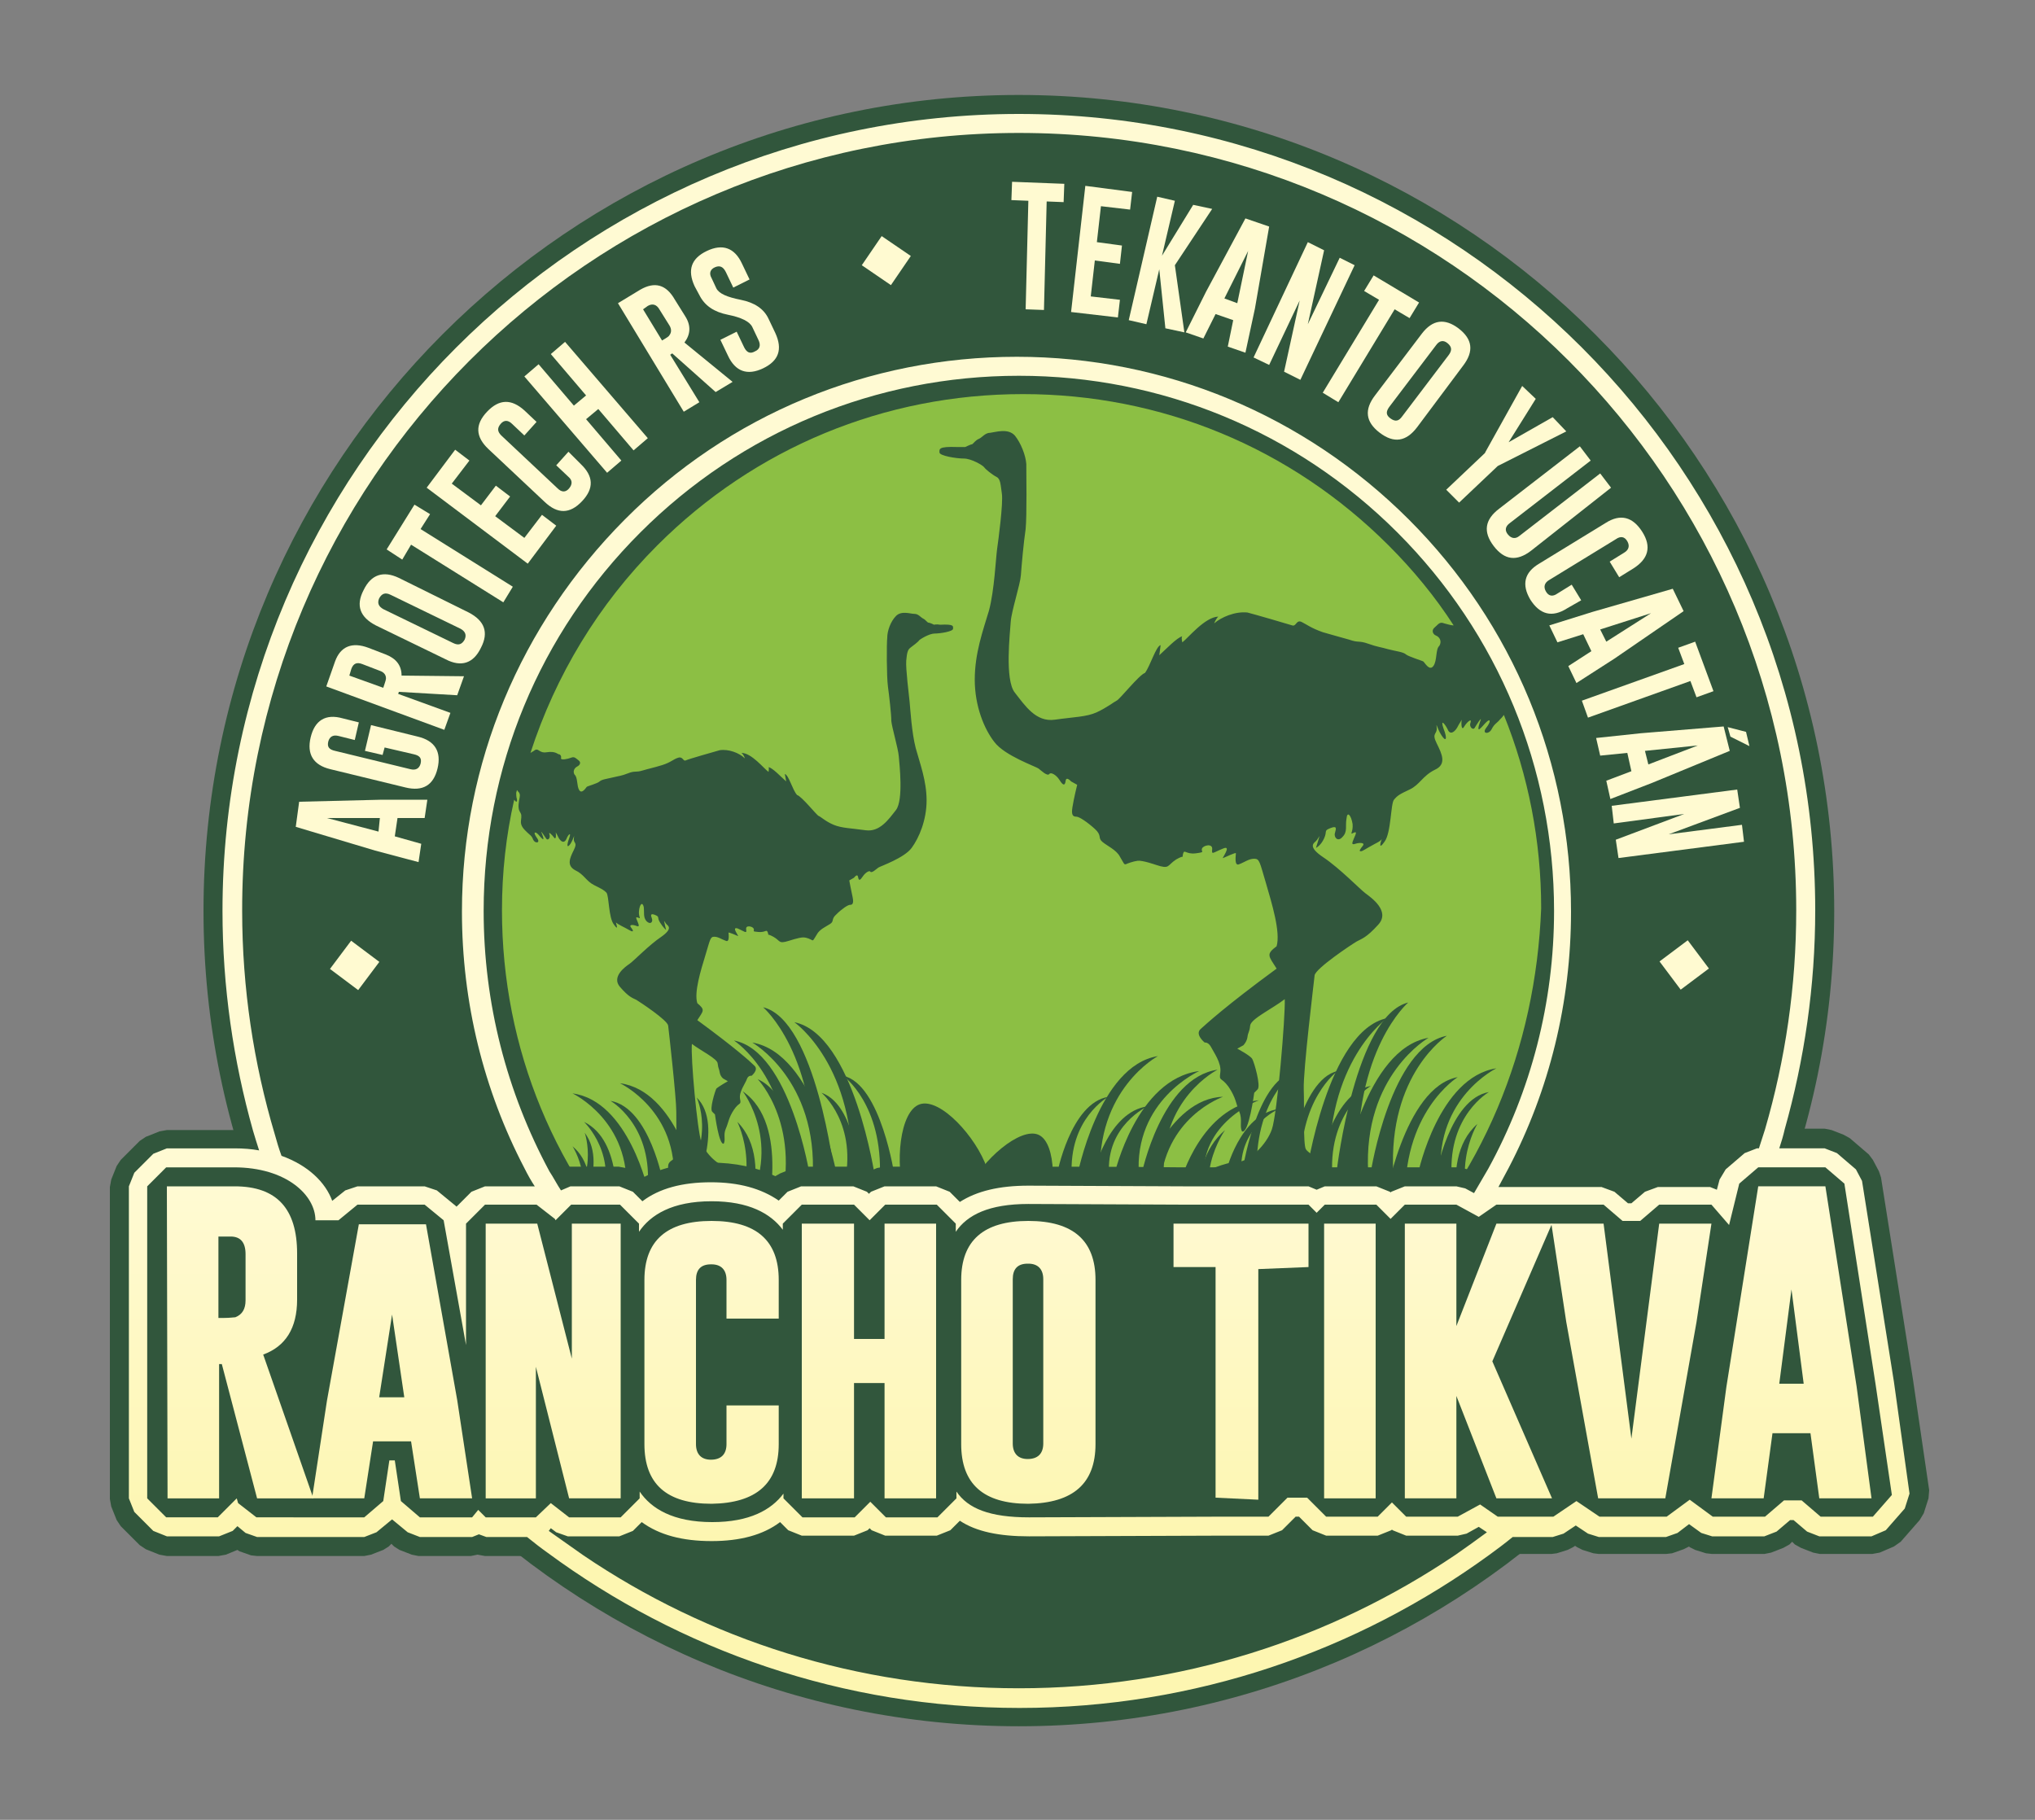 <?xml version="1.0" encoding="utf-8"?>
<!-- Generator: Adobe Illustrator 24.1.0, SVG Export Plug-In . SVG Version: 6.00 Build 0)  -->
<svg version="1.1" id="Capa_1" xmlns="http://www.w3.org/2000/svg" xmlns:xlink="http://www.w3.org/1999/xlink" x="0px" y="0px"
	 viewBox="0 0 300 268.3" style="enable-background:new 0 0 300 268.3;" xml:space="preserve">
<rect x="0" y="0" width="300" height="268.3" fill="#808080" stroke="none"/>
<style type="text/css">
	.st0{fill:#FFFFFF;}
	.st1{fill:#8CBF44;}
	.st2{fill:#31563C;}
	.st3{fill:none;}
	.st4{fill:#FFFAD1;}
	.st5{fill:url(#SVGID_1_);}
	.st6{fill:url(#SVGID_2_);}
	.st7{fill:url(#SVGID_3_);}
	.st8{fill:url(#SVGID_4_);}
	.st9{fill:url(#SVGID_5_);}
	.st10{fill:url(#SVGID_6_);}
	.st11{fill:url(#SVGID_7_);}
	.st12{fill:url(#SVGID_8_);}
	.st13{fill:url(#SVGID_9_);}
	.st14{fill:url(#SVGID_10_);}
	.st15{fill:url(#SVGID_11_);}
	.st16{fill:url(#SVGID_12_);}
</style>
<g>
	<polygon class="st0" points="235.9,92.8 236.8,94.6 243.4,90.4 	"/>
	<polygon class="st0" points="242.5,110.8 243,112.7 250.3,109.9 	"/>
	<polygon class="st0" points="55.7,122.7 56,120.6 48.2,120.6 	"/>
	<polygon class="st0" points="184,37 180.5,44 182.4,44.7 	"/>
	<path class="st0" d="M46.8,118.2c-0.2,1.5-0.4,3-0.6,4.5l9.2,2.7l3.5,0.9c0.1-0.9,0.2-1.8,0.3-2.7l-0.8-0.2l0.4-2.7h0.8
		c0.1-0.9,0.3-1.8,0.4-2.7h-3.6L46.8,118.2z M55.7,122.7l-7.6-2H56L55.7,122.7z"/>
	<path class="st0" d="M49.8,108.5l2.4,0.6l0.6-2.6l-2.4-0.6c-0.3-0.1-0.6-0.1-0.9-0.2c-0.3,0.9-0.5,1.9-0.8,2.9
		C49.1,108.4,49.4,108.3,49.8,108.5z"/>
	<path class="st0" d="M54.7,106.9l-0.9,3.8l2.6,0.6l0.3-1.1l4.3,1c0.2,0,0.3,0.1,0.4,0.2c0.2-0.9,0.5-1.8,0.7-2.6
		c-0.2-0.1-0.3-0.1-0.5-0.2L54.7,106.9z"/>
	<path class="st0" d="M49.3,110.7c-0.4-0.1-0.7-0.3-0.9-0.6c-0.2,1-0.4,1.9-0.6,2.9c0.3,0.1,0.6,0.2,0.9,0.3l11.1,2.7
		c0.2,0.1,0.4,0.1,0.5,0.1c0.2-0.9,0.3-1.8,0.6-2.7c-0.1,0-0.3,0-0.5-0.1L49.3,110.7z"/>
	<path class="st0" d="M57,96.5l-2.6-1c-0.4-0.2-0.8-0.2-1.2-0.3c-0.5,1.1-0.9,2.3-1.3,3.4c0.3-0.7,0.8-0.9,1.6-0.6l2.6,1
		c0.6,0.2,0.8,0.6,0.9,1.1c0,0.2-0.1,0.4-0.2,0.8l-0.2,0.6l-5-1.8c-0.3,0.8-0.6,1.7-0.9,2.6l12.1,4.4c0.3-0.9,0.6-1.7,0.9-2.6
		l-4.7-1.7l0-0.4l5.2,0.3c0.3-0.9,0.7-1.8,1-2.6l-5.9-0.1C59.3,98.1,58.5,97,57,96.5z"/>
	<path class="st0" d="M56.6,89.8c-0.4-0.2-0.6-0.4-0.7-0.7c-0.4,0.9-0.8,1.8-1.2,2.7c0.2,0.2,0.5,0.3,0.8,0.4l10.3,5
		c0.2,0.1,0.3,0.1,0.5,0.2c0.4-0.8,0.8-1.7,1.1-2.5c-0.1,0-0.3-0.1-0.4-0.1L56.6,89.8z"/>
	<path class="st0" d="M69.1,90.3l-10.3-5c-0.3-0.1-0.6-0.2-0.8-0.3c-0.5,0.9-0.9,1.7-1.4,2.6c0.3-0.1,0.6-0.1,1,0.1l10.3,5
		c0.2,0.1,0.3,0.2,0.4,0.2c0.4-0.8,0.8-1.6,1.3-2.4C69.4,90.5,69.2,90.4,69.1,90.3z"/>
	<path class="st0" d="M60.6,80.3l10.9,6.8c0.5-0.8,0.9-1.5,1.4-2.3L62.1,78C61.6,78.8,61.1,79.5,60.6,80.3z"/>
	<path class="st0" d="M75.3,73.3l-2.1-1.6L71,74.6l-4.2-3.2c-0.5,0.7-1.1,1.4-1.6,2.2l10.2,7.8c0.5-0.7,1-1.5,1.6-2.2l-3.8-2.9
		L75.3,73.3z"/>
	<path class="st0" d="M83.8,66.7l-1.8,2l1.8,1.7c0.1,0.1,0.2,0.2,0.3,0.4c0.4-0.4,0.8-0.9,1.3-1.4c0.2-0.2,0.4-0.4,0.6-0.6
		c-0.1-0.1-0.2-0.3-0.4-0.4L83.8,66.7z"/>
	<path class="st0" d="M77.2,64.3l1.8-2l-1.8-1.7c-0.2-0.2-0.4-0.4-0.7-0.5c-0.7,0.7-1.4,1.4-2.1,2.1c0.3,0,0.6,0.2,0.9,0.4
		L77.2,64.3z"/>
	<path class="st0" d="M73.8,64.3c-0.3-0.3-0.5-0.6-0.5-0.8c-0.7,0.7-1.3,1.4-1.9,2.2c0.2,0.2,0.4,0.4,0.6,0.6l8.3,7.8
		c0.1,0.1,0.3,0.2,0.4,0.3c0.6-0.7,1.2-1.4,1.8-2.1c-0.1-0.1-0.2-0.2-0.4-0.3L73.8,64.3z"/>
	<path class="st0" d="M82.9,54.2l3.5,4l-1.8,1.5l-3.5-4c-0.7,0.6-1.3,1.2-2,1.8l8.4,9.7c0.7-0.6,1.3-1.2,2-1.8l-3.2-3.7l1.8-1.5
		l3.2,3.7c0.7-0.6,1.4-1.2,2.1-1.7L85,52.5C84.3,53.1,83.6,53.6,82.9,54.2z"/>
	<path class="st0" d="M101.5,56.5l-2.6-4.2l0.3-0.2l3.9,3.5c0.8-0.5,1.6-1,2.4-1.4l-4.6-3.7c0.9-1.2,1-2.5,0.1-3.9l-1.5-2.4
		c-0.2-0.4-0.5-0.7-0.7-1c-1.1,0.6-2.1,1.2-3.2,1.9c0.6-0.3,1.2-0.2,1.6,0.5l1.5,2.4c0.3,0.5,0.3,1,0,1.4c-0.1,0.1-0.3,0.3-0.6,0.5
		l-0.5,0.3l-2.8-4.5c-0.8,0.5-1.5,1-2.3,1.5l6.7,11C100,57.5,100.7,57,101.5,56.5z"/>
	<path class="st0" d="M106.2,50.3l1.1,2.3c0.1,0.2,0.2,0.3,0.2,0.5c0.8-0.4,1.6-0.8,2.4-1.2c-0.1-0.1-0.2-0.2-0.2-0.4l-1.1-2.3
		L106.2,50.3z"/>
	<path class="st0" d="M107,40.1l1.1,2.3l2.4-1.2l-1.1-2.3c-0.1-0.3-0.3-0.5-0.4-0.8c-0.9,0.4-1.8,0.8-2.7,1.2
		C106.6,39.4,106.8,39.7,107,40.1z"/>
	<path class="st0" d="M103.2,43.8c0.7,1.6,2.1,2.5,4.2,2.9c2,0.4,3.2,1,3.6,1.8l0.9,1.9c0.1,0.2,0.1,0.3,0.1,0.4
		c0.8-0.4,1.7-0.7,2.5-1.1c-0.1-0.2-0.1-0.3-0.2-0.5l-1-2.1c-0.7-1.5-2.1-2.5-4.1-2.8c-2-0.4-3.2-0.9-3.6-1.7l-0.7-1.5
		c-0.2-0.4-0.2-0.7-0.1-1c-0.9,0.4-1.8,0.9-2.6,1.3c0.1,0.3,0.2,0.5,0.3,0.8L103.2,43.8z"/>
	<path class="st0" d="M151.3,42.5c0.9,0,1.8,0,2.7,0.1l0.3-12.9h1.6c-1.9-0.1-3.8-0.2-5.7-0.2c-0.1,0-0.2,0-0.3,0h1.7L151.3,42.5z"
		/>
	<path class="st0" d="M161.4,38.3l3.7,0.5l0.3-2.7l-3.7-0.5l0.6-5.3l3.7,0.5c-2.1-0.3-4.2-0.6-6.4-0.8L158,42.8
		c0.9,0.1,1.8,0.2,2.7,0.3L161.4,38.3z"/>
	<path class="st0" d="M170.8,39.6l0.6,5.4c0.9,0.2,1.8,0.4,2.7,0.7l-0.9-6.6l4-5.9c-0.9-0.2-1.8-0.5-2.7-0.7l-3.2,5.1l1.3-5.5
		c-0.9-0.2-1.8-0.4-2.6-0.5L167,44c0.9,0.2,1.8,0.3,2.6,0.5L170.8,39.6z"/>
	<path class="st0" d="M178.9,47.1l0.4-0.7l2.6,0.9l-0.1,0.8c0.9,0.3,1.7,0.7,2.6,1l0.7-3.5l1.7-9.4c-1.4-0.5-2.8-1-4.3-1.5l-4.5,8.4
		l-1.6,3.2C177.2,46.5,178.1,46.8,178.9,47.1z M184,37l-1.6,7.7l-1.9-0.7L184,37z"/>
	<path class="st0" d="M196.4,40.4l-3.5,7.4l1.8-8.2c-1-0.5-2-0.9-3-1.4l-5.5,11.6c0.8,0.3,1.6,0.7,2.4,1l3.1-6.6l-1.6,7.3
		c1,0.5,2.1,1,3.1,1.5l5.5-11.6C197.9,41.1,197.1,40.7,196.4,40.4z"/>
	<path class="st0" d="M205.8,45.6c-0.8-0.5-1.6-1-2.4-1.5l-6.7,11c0.8,0.5,1.5,0.9,2.3,1.4L205.8,45.6L205.8,45.6z"/>
	<path class="st0" d="M216.2,53.1c-0.8-0.6-1.5-1.2-2.3-1.8c0.1,0.3-0.1,0.6-0.3,1l-6.9,9.1c-0.1,0.1-0.2,0.2-0.3,0.3
		c0.7,0.6,1.4,1.1,2.1,1.7c0.1-0.1,0.2-0.2,0.3-0.4l6.9-9.1C215.9,53.6,216.1,53.4,216.2,53.1z"/>
	<path class="st0" d="M212.6,50.3c-0.8-0.6-1.6-1.2-2.4-1.7c-0.2,0.2-0.4,0.4-0.6,0.7l-6.9,9.1c-0.1,0.1-0.2,0.3-0.3,0.4
		c0.8,0.5,1.5,1,2.2,1.6c0.1-0.1,0.1-0.2,0.2-0.4l6.9-9.1C212,50.5,212.3,50.3,212.6,50.3z"/>
	<path class="st0" d="M221,68.5l7.4-3.7c-0.6-0.7-1.2-1.3-1.8-2l-4.1,2.4l2.5-4c-0.6-0.6-1.3-1.3-1.9-1.9l-4,7.2l-0.1,0.2l-3.4,3.2
		c0.6,0.6,1.2,1.3,1.9,1.9l3.4-3.2L221,68.5z"/>
	<path class="st0" d="M233.9,71.5l-9.8,7.6c-0.1,0.1-0.2,0.2-0.4,0.2c0.6,0.7,1.1,1.5,1.6,2.2c0.1-0.1,0.3-0.2,0.4-0.3l9.8-7.5
		C235,73,234.5,72.2,233.9,71.5z"/>
	<path class="st0" d="M230.8,67.6l-9.8,7.5c-0.1,0.1-0.2,0.2-0.4,0.3c0.6,0.7,1.1,1.4,1.7,2.1c0.1-0.1,0.2-0.2,0.3-0.3l9.8-7.6
		C231.9,68.9,231.4,68.3,230.8,67.6z"/>
	<path class="st0" d="M239.2,79.2c-0.5-0.8-1.1-1.7-1.6-2.5c-0.3,0.1-0.5,0.3-0.8,0.4l-9.8,6c-0.1,0.1-0.3,0.2-0.4,0.3
		c0.5,0.8,1,1.5,1.5,2.3c0.1-0.1,0.2-0.2,0.3-0.3l9.8-6C238.5,79.1,238.9,79.1,239.2,79.2z"/>
	<path class="st0" d="M233.1,88.3l-1.4-2.3l-2.1,1.3c-0.1,0.1-0.3,0.1-0.4,0.2c0.5,0.8,0.9,1.6,1.4,2.4c0.1-0.1,0.3-0.1,0.4-0.2
		L233.1,88.3z"/>
	<path class="st0" d="M238.6,85l2.1-1.3c0.3-0.2,0.5-0.3,0.8-0.5c-0.5-0.9-1-1.7-1.5-2.6c-0.1,0.3-0.3,0.6-0.7,0.8l-2.1,1.3
		L238.6,85z"/>
	<path class="st0" d="M245.8,91.7c-0.6-1.4-1.3-2.8-1.9-4.1l-9.2,2.7l-3.4,1.1c0.4,0.8,0.9,1.6,1.3,2.4l0.7-0.2l1.2,2.5l-0.6,0.4
		c0.4,0.8,0.7,1.7,1.1,2.5l3-1.9L245.8,91.7z M235.9,92.8l7.5-2.4l-6.6,4.2L235.9,92.8z"/>
	<path class="st0" d="M249.7,101.8c-0.6-1.7-1.1-3.4-1.8-5l0.4,1.2l-12.1,4.3c0.3,0.8,0.6,1.7,0.9,2.6l12.1-4.3L249.7,101.8z"/>
	<path class="st0" d="M252.4,111.7c-0.3-1.5-0.7-2.9-1.1-4.4l-9.6,0.8l-3.5,0.4c0.2,0.9,0.5,1.8,0.7,2.6l0.8-0.1l0.6,2.7l-0.7,0.3
		c0.2,0.9,0.4,1.8,0.5,2.7l3.3-1.3L252.4,111.7z M242.5,110.8l7.8-0.8l-7.3,2.8L242.5,110.8z"/>
	<path class="st0" d="M246,123l7.9-3c-0.1-1.1-0.3-2.2-0.5-3.3l-12.8,1.7c0.1,0.8,0.3,1.7,0.4,2.6l7.3-0.9l-7,2.6
		c0.1,1.1,0.2,2.3,0.4,3.4l12.8-1.7c-0.1-0.8-0.2-1.7-0.3-2.5L246,123z"/>
	<path class="st0" d="M133.9,55.9l1.4-2c-1.1,0.2-2.2,0.4-3.3,0.7L133.9,55.9z"/>
	<path class="st0" d="M133.9,55.9l1.4-2c-1.1,0.2-2.2,0.4-3.3,0.7L133.9,55.9z"/>
	<path class="st0" d="M68.8,141.4l1.2-1.6l-1.3-1C68.6,139.6,68.7,140.5,68.8,141.4z"/>
	<path class="st0" d="M68.8,141.4l1.2-1.6l-1.3-1C68.6,139.6,68.7,140.5,68.8,141.4z"/>
	<path class="st0" d="M127.3,20.9l-0.8,1.2c0.7-0.1,1.3-0.3,2-0.4L127.3,20.9z"/>
	<path class="st0" d="M127.3,20.9l-0.8,1.2c0.7-0.1,1.3-0.3,2-0.4L127.3,20.9z"/>
	<path class="st0" d="M231.7,141.2c0.1-0.8,0.1-1.5,0.2-2.3l-1.2,0.9L231.7,141.2z"/>
	<path class="st0" d="M231.7,141.2c0.1-0.8,0.1-1.5,0.2-2.3l-1.2,0.9L231.7,141.2z"/>
	<path class="st0" d="M264.3,146.1l1.7-1.2l-1.4-1.9C264.5,144,264.4,145.1,264.3,146.1z"/>
	<path class="st0" d="M264.3,146.1l1.7-1.2l-1.4-1.9C264.5,144,264.4,145.1,264.3,146.1z"/>
	<path class="st0" d="M34.7,144.8l1.5,1.1c-0.1-0.9-0.2-1.9-0.3-2.8L34.7,144.8z"/>
	<path class="st0" d="M34.7,144.8l1.5,1.1c-0.1-0.9-0.2-1.9-0.3-2.8L34.7,144.8z"/>
	<rect x="128" y="35.8" transform="matrix(0.564 -0.826 0.826 0.564 25.282 124.639)" class="st0" width="5.2" height="5.2"/>
	
		<rect x="245.7" y="139.7" transform="matrix(0.8 -0.6 0.6 0.8 -35.733 177.403)" class="st0" width="5.2" height="5.2"/>
	<polygon class="st0" points="218.5,179.1 218.4,179.2 218.9,182 218.9,181.9 	"/>
	<polygon class="st0" points="218.5,179.1 218.4,179.2 218.9,182 218.9,181.9 	"/>
	
		<rect x="49.7" y="139.7" transform="matrix(0.6 -0.8 0.8 0.6 -92.937 98.789)" class="st0" width="5.2" height="5.2"/>
</g>
<ellipse class="st1" cx="150" cy="134.7" rx="80.1" ry="79.5"/>
<g>
	<path class="st2" d="M177.7,182.8c0,0-3.6-10.6,2.9-16.2c0,0-5.5,7.7,0,14.5L177.7,182.8z"/>
	<path class="st2" d="M108.6,184.5c0,0,6.2-13,0.1-19.1c0,0,4.5,8.8-2.9,17.2L108.6,184.5z"/>
	<path class="st2" d="M85.9,182.8c0,0,3.4-9.8-1.5-13.8c0,0,4,6-0.6,12.7L85.9,182.8z"/>
	<g>
		<g>
			<g>
				<path class="st2" d="M123,173c0,0-2.7-22.6-10.5-24.5c0,0,8.1,6.9,7.4,24.9L123,173z"/>
				<path class="st2" d="M119.4,173.4c0,0-2.9-18.4-11.2-20c0,0,8.7,5.6,7.9,20.3L119.4,173.4z"/>
				<path class="st2" d="M97.8,174.5c0,0-2-11.2-7.8-12.2c0,0,6,3.4,5.5,12.3L97.8,174.5z"/>
				<path class="st2" d="M95.6,175.7c0,0-2.9-13.4-11.2-14.5c0,0,8.7,4.1,7.9,14.7L95.6,175.7z"/>
				<path class="st2" d="M90.8,178.5c0,0,1.1-10.3-4.7-13.1c0,0,5.3,5,2.3,12.5L90.8,178.5z"/>
				<path class="st2" d="M84.3,180.8c0,0,5.7-8.7,1.9-13.8c0,0,2.4,6.8-3.7,12.1L84.3,180.8z"/>
				<path class="st2" d="M102.1,176.2c0,0,4.8-10.3,0.6-14.4c0,0,3,6.2-2.6,13.3L102.1,176.2z"/>
				<path class="st2" d="M102.6,174.2c0,0-2.9-13.4-11.2-14.5c0,0,8.7,4.1,7.9,14.7L102.6,174.2z"/>
				<path class="st2" d="M131.9,173.5c0,0-2-13.7-7.6-14.9c0,0,5.9,4.2,5.4,15.1L131.9,173.5z"/>
				<path class="st2" d="M129,173.6c0,0-3.1-21.1-11.9-22.9c0,0,9.2,6.4,8.5,23.2L129,173.6z"/>
				<path class="st2" d="M117.7,179.8c0,0,1.4-17.4-6-20.7c0,0,6.9,7.1,2.9,20.2L117.7,179.8z"/>
				<path class="st2" d="M112.9,179.7c0,0,3.7-13.9-3.4-18.8c0,0,6,7.8,0.3,17.5L112.9,179.7z"/>
				<path class="st2" d="M126.7,175.1c0,0,0-12-5.6-14c0,0,5.5,4.6,3.3,13.8L126.7,175.1z"/>
				<path class="st2" d="M123.4,173.4c0,0-3.2-18.1-12.5-19.7c0,0,9.7,5.5,8.9,19.9L123.4,173.4z"/>
			</g>
			<g>
				<path class="st2" d="M197.1,172.3c0,0,2.7-22.6,10.5-24.5c0,0-8.1,6.9-7.4,24.9L197.1,172.3z"/>
				<path class="st2" d="M202.1,172.7c0,0,2.9-18.4,11.2-20c0,0-8.7,5.6-7.9,20.3L202.1,172.7z"/>
				<path class="st2" d="M221.8,173.9c0,0,2-11.2,7.8-12.2c0,0-6,3.4-5.5,12.3L221.8,173.9z"/>
				<path class="st2" d="M224.8,174.1c0,0,2.9-13.4,11.2-14.5c0,0-8.6,4.1-7.9,14.7L224.8,174.1z"/>
				<path class="st2" d="M211.7,173.2c0,0,2-11.2,7.8-12.2c0,0-6,3.4-5.5,12.3L211.7,173.2z"/>
				<path class="st2" d="M216.4,184c0,0-4.9-12.8,1.4-18.3c0,0-5,8.1,1.4,16.6L216.4,184z"/>
				<path class="st2" d="M189.6,172.8c0,0,2-13.7,7.6-14.9c0,0-5.9,4.2-5.4,15.1L189.6,172.8z"/>
				<path class="st2" d="M192.6,173c0,0,3.1-21.1,11.9-22.9c0,0-9.2,6.4-8.5,23.2L192.6,173z"/>
				<path class="st2" d="M204.1,177.5c0,0,2.8-17.2,10.8-18.7c0,0-8.4,5.2-7.7,18.9L204.1,177.5z"/>
				<path class="st2" d="M209.1,172.8c0,0,3-14,11.5-15.3c0,0-8.9,4.3-8.2,15.5L209.1,172.8z"/>
				<path class="st2" d="M194.1,172.9c0,0,2.1-11.8,8-12.8c0,0-6.2,3.6-5.7,13L194.1,172.9z"/>
				<path class="st2" d="M198.1,172.7c0,0,3.2-18.1,12.5-19.7c0,0-9.7,5.5-8.9,19.9L198.1,172.7z"/>
			</g>
		</g>
		<path class="st2" d="M183.1,173c0,0,2-13.7,7.6-14.9c0,0-5.9,4.2-5.4,15.1L183.1,173z"/>
		<path class="st2" d="M168.3,173.1c0,0,2.9-14.2,11.2-15.4c0,0-8.6,4.3-7.9,15.6L168.3,173.1z"/>
		<path class="st2" d="M180.7,172.9c0,0,2-8.6,7.8-9.4c0,0-6,2.6-5.5,9.5L180.7,172.9z"/>
		<path class="st2" d="M155.8,173.2c0,0,2-10.6,7.6-11.5c0,0-5.9,3.2-5.4,11.7L155.8,173.2z"/>
		<path class="st2" d="M158.8,173.4c0,0,3.1-16.3,11.9-17.7c0,0-9.2,4.9-8.5,17.9L158.8,173.4z"/>
		<path class="st2" d="M167.9,174.8c0,0,4.3-12.9,12.4-13.1c0,0-8.8,3-9.3,13.6L167.9,174.8z"/>
		<path class="st2" d="M174.1,174c0,0,3-10.8,11.5-11.8c0,0-8.9,3.3-8.1,11.9L174.1,174z"/>
		<path class="st2" d="M161.2,173c0,0,2.1-9.1,8-9.9c0,0-6.2,2.8-5.7,10L161.2,173z"/>
		<path class="st2" d="M164.3,173.1c0,0,3.2-14,12.5-15.2c0,0-9.7,4.3-8.9,15.4L164.3,173.1z"/>
	</g>
	<path class="st2" d="M133.4,176.3c-1.5-4.6-0.8-12.5,2.2-13.5s8.3,4.8,9.9,9.4c1.4,4.1-0.9,7.5-3.9,8.5
		C138.3,181.9,134.6,179.9,133.4,176.3z"/>
	<path class="st2" d="M142.8,175.3c1.9-4.2,7.6-9.2,10.3-8s2.7,8.8,0.7,13c-1.7,3.7-5.5,4.7-8.2,3.4
		C142.6,182.3,141.3,178.6,142.8,175.3z"/>
	<path class="st2" d="M150.2,14C83.9,14,30,68,30,134.3s53.9,120.2,120.2,120.2s120.2-53.9,120.2-120.2S216.5,14,150.2,14z
		 M204.1,188.1c-14.4,14.4-33.5,22.3-53.9,22.3s-39.5-7.9-53.9-22.3S74,154.6,74,134.2c0-5.6,0.6-11,1.8-16.3
		c0.2,0.3,0.5,0.5,0.4-0.1c-0.1-0.3-0.1-0.7-0.1-0.9c0-0.1,0.1-0.3,0.1-0.4c0,0,0.1,0,0.1,0.1c0.3,0.3,0.4,0.5,0.3,1s-0.3,1.5,0,2
		s0.3,0.6,0.2,1.4c-0.1,0.8,0.5,1.3,0.9,1.7c0.4,0.4,0.7,0.5,0.9,1.1c0.3,0.6,1.1,0.5,0.6-0.2s-0.5-1-0.1-0.8
		c0.3,0.2,0.6,0.7,0.9,0.9c0.3,0.2-0.1-0.8-0.2-1c-0.1-0.3,0.5,0.6,0.7,0.9c0.2,0.4,0.7,0,0.5-0.6c-0.2-0.5,0.4,0.1,0.7,0.5
		c0.3,0.4,0.3-0.6,0.2-0.8c0.1,0.1,0.3,0.5,0.5,0.9c0.4,0.6,0.8,0.7,1.1,0.1c0.2-0.6,0.8-1.2,0.4-0.1s-0.3,1.5,0.2,0.8
		c0.5-0.8,0.6-1.6,0.5-0.8c-0.1,0.8,0.6,0.5,0,1.7s-1.1,2.3,0.2,3c1.3,0.6,1.6,1.6,2.8,2.2c1.2,0.6,1.4,0.7,1.8,1.1
		c0.4,0.5,0.3,3.7,1.1,4.7c0.7,1,0.4,0.1,0.3-0.3c0.1,0.1,0.4,0.3,0.8,0.5c1.2,0.6,1.4,0.8,1.6,0.8s0.1-0.2-0.2-0.6
		c-0.3-0.4,0.3-0.4,0.8-0.2s0.4-0.1,0.2-0.6c-0.2-0.5-0.4-0.8,0.1-0.6s0-0.1,0.1-1c0.1-1,0.5-1.4,0.7-0.6c0.1,0.9-0.1,1.5,0.4,2.1
		c0.6,0.6,1,0.1,0.8-0.4s-0.2-0.8,0.5-0.5s0.2,0.3,0.7,1.1s0.9,1.1,0.9,1.1s-0.3-1.2-0.3-1.3s0.2,0.3,0.4,0.5s0.9,0.6-0.8,1.8
		c-1.8,1.2-4.1,3.6-4.7,4s-2.7,1.9-1.4,3.4c1.3,1.5,1.8,1.6,2.4,1.9c0.5,0.3,4.6,3,4.7,3.8s1.2,10.6,1.2,12.7s0.1,6.1-0.2,6.7
		c-0.3,0.6-1.1,0.5-1,1.6s0.2,1,0.2,1.3s-0.7,1.5-0.9,1.9c-0.2,0.4,11.3-0.5,12.6-0.4c1.3,0.1,2.5,0.9,2.8,1.1
		c0.3,0.1-0.5-2.5-1.4-2.8c-0.9-0.2-3.2-1.3-4.5-1.3s-3.3-1.9-3.9-3.6s-1.6-12.5-1.4-14.5c1.3,1,3.8,2.2,3.8,2.9
		c0.1,0.8,0.2,0.7,0.3,1.3c0.1,0.6,0.5,0.9,0.5,0.9l0.7,0.4c0,0-1.4,0.8-1.7,1.1c-0.2,0.4-1,3-0.6,3.4s0.4,0.4,0.4,0.4
		s0.6,4.6,1.3,4.3c0.3-0.6-0.1-1.3,0.3-2.2s0.4-1.6,1.2-2.8c0.8-1.2,1.1-0.6,0.9-1.6s0.8-2.3,1-2.9s0.7-0.5,0.7-0.5s1.1-0.9,0.4-1.5
		c-0.6-0.6-2.8-2.6-8.4-6.7c0.9-1.4,1.2-1.5,0-2.5c-0.5-1.6,0.5-4.8,1.2-7.1s0.7-2.7,1.3-2.7c0.6,0,1.1,0.4,1.7,0.6
		c0.6,0.3,0.4-1.1,0.4-1.2s1.2,0.4,1.4,0.5c0.2,0.1-1.1-1.5,0-1.1c1.1,0.5,1.3,0.8,1.2,0.1c-0.1-0.7,1-0.4,1.1-0.1
		c0.2,0.4-0.4,0.4,0.7,0.5s1.2-0.5,1.4,0.1c0.2,0.6-0.3,0,0.8,0.6s0.7,1.1,2.3,0.6c0,0,1.5-0.5,2.1-0.5s1.1,0.3,1.3,0.4
		c0.2,0.1,0.2,0,0.7-0.8c0.4-0.8,1.4-1.2,2-1.6s0.1-0.7,0.9-1.4c0.8-0.8,1.7-1.4,2-1.4s0.6-0.1,0.4-1.1c-0.2-0.9-0.5-2.5-0.5-2.5
		l0.7-0.4c0,0,0.5-0.7,0.6-0.1c0.1,0.6,0.3,0.5,0.7-0.1c0.4-0.6,1-0.9,1.1-0.7c0.2,0.3,0.9-0.4,1.2-0.6c0.3-0.2,3.8-1.4,4.9-2.9
		c1.1-1.5,2.2-4.1,2.2-7s-1-5.5-1.6-7.7c-0.6-2.3-0.8-5.8-0.9-6.8s-0.6-5-0.5-6.1s0.2-1.6,0.6-1.9c0.4-0.3,1.2-0.9,1.3-1.1
		c0.2-0.2,1.5-1,2.3-1s2.7-0.3,2.7-0.7s0.2-0.7-1.9-0.6c-0.6-0.1-0.9,0-0.9,0s-0.6-0.3-0.8-0.3s-0.4-0.4-0.8-0.6
		c-0.4-0.2-0.7-0.7-1.3-0.7s-1.9-0.5-2.7,0.3s-1.3,2.2-1.3,3.2c-0.1,0.9-0.1,5.7,0.1,7.2c0.2,1.5,0.5,4.1,0.5,5.1c0.1,1,1,4,1.1,5.2
		s0.7,6.4-0.4,7.9c-1.1,1.4-2.4,3.3-4.5,3c-2.1-0.3-3.5-0.3-4.7-0.8s-1.9-1.2-2.2-1.3c-0.3-0.1-2.5-2.9-3.2-3.1
		c-0.7-0.8-1.2-2.9-1.8-3.1l0.2,1.1c-0.8-0.7-2-2-2.6-2.1c0.1,0.1,0,0.7,0,0.7c-0.7-0.5-2.5-2.8-4-2.8c0.4,0.3,0.5,0.8,0.5,0.8
		c-0.8-0.8-2.4-1.4-3.7-1.2c-0.7,0.2-4.6,1.3-5,1.5s-0.4-0.6-1.1-0.4s-1.1,0.7-2.4,1.1s-1.9,0.5-2.9,0.8s-1.1,0-2.1,0.4
		s-1.4,0.4-2.2,0.6c-0.8,0.2-1.7,0.3-2,0.6c-0.3,0.3-1.8,0.7-1.9,0.8c-0.1,0.1-0.7,1.1-1.1,0.5s-0.2-1.9-0.7-2.3
		c-0.3-0.5,0-1,0.4-1.2s0.6-0.6,0.2-0.9s-0.6-0.6-1.1-0.4s-1.5,0.4-1.5,0.1c0.1-0.3-0.1-0.6-0.3-0.6c-0.2,0-0.5-0.5-1.8-0.3
		c-1.2,0.2-1.2-0.8-1.9-0.2c-0.2,0.1-0.3,0.2-0.5,0.3c3.7-11.4,10-21.9,18.7-30.6c14.4-14.4,33.5-22.3,53.9-22.3s39.5,7.9,53.9,22.3
		c3.6,3.6,6.9,7.6,9.6,11.8c-0.4,0-1-0.2-1.4-0.3c-0.7-0.3-0.9,0.2-1.4,0.6s-0.3,1,0.2,1.2s0.9,0.8,0.5,1.5c-0.6,0.5-0.3,2.2-0.9,3
		c-0.6,0.8-1.3-0.6-1.5-0.7s-2.1-0.7-2.5-1c-0.4-0.4-1.6-0.5-2.7-0.8c-1-0.3-1.5-0.3-2.9-0.8s-1.4-0.1-2.8-0.6
		c-1.4-0.4-2.2-0.6-3.9-1.1c-1.7-0.6-2.3-1.1-3.1-1.5s-0.8,0.7-1.4,0.5c-0.6-0.2-5.8-1.7-6.6-1.9c-1.8-0.2-3.9,0.7-4.9,1.6
		c0,0,0.2-0.6,0.6-1c-2,0.1-4.4,3.1-5.3,3.8c0,0-0.2-0.8,0-0.9c-0.8,0.2-2.4,1.9-3.4,2.8c0,0,0.2-1.4,0.2-1.5
		c-0.7,0.2-1.5,3-2.3,4.1c-0.9,0.3-3.8,4-4.2,4.1c-0.4,0.2-1.4,1-2.9,1.7s-3.4,0.7-6.2,1.1s-4.4-2.1-5.9-4s-0.7-8.8-0.6-10.4
		c0.1-1.6,1.4-5.5,1.5-6.9s0.4-4.8,0.7-6.8c0.2-2,0.1-8.3,0.1-9.6c-0.1-1.3-0.8-3.1-1.7-4.2c-1-1.1-2.8-0.5-3.6-0.4
		c-0.8,0-1.2,0.7-1.7,0.9c-0.5,0.2-0.8,0.7-1,0.8c-0.2,0-1,0.4-1,0.4s-0.4,0-1.2,0c-2.8-0.1-2.6,0.3-2.6,0.8s2.5,0.9,3.6,0.9
		s2.8,1,3,1.3s1.2,1.1,1.8,1.4s0.6,1.1,0.8,2.5s-0.5,6.7-0.7,8.1s-0.4,6.1-1.2,9.1c-0.9,3-2.1,6.3-2.1,10.2c0,3.9,1.4,7.3,2.9,9.2
		c1.5,2,6.1,3.6,6.5,3.9s1.3,1.2,1.6,0.8c0.2-0.3,1,0.1,1.5,0.9s0.8,0.9,0.9,0.1c0.1-0.7,0.8,0.1,0.8,0.1l0.9,0.5c0,0-0.5,2-0.7,3.3
		c-0.2,1.2,0.1,1.4,0.6,1.4c0.4,0,1.6,0.8,2.7,1.8s0.4,1.3,1.1,1.9s2.1,1.2,2.6,2.2c0.6,1,0.6,1.2,0.9,1.1c0.2-0.1,1-0.4,1.7-0.5
		s2.7,0.6,2.7,0.6c2.1,0.7,1.6,0.1,3-0.8c1.4-0.8,0.8,0,1-0.8s0.4,0.1,1.9-0.1s0.7-0.2,0.9-0.7s1.6-0.8,1.5,0.1s0.1,0.5,1.6-0.1
		c1.4-0.6-0.3,1.6,0,1.4c0.3-0.1,1.9-0.9,1.9-0.7s-0.3,2,0.5,1.6c0.8-0.3,1.4-0.8,2.2-0.8s0.8,0.5,1.7,3.5c0.9,3.1,2.2,7.3,1.6,9.4
		c-1.6,1.2-1.2,1.4,0,3.3c-7.5,5.5-10.3,8.1-11.2,8.9c-0.9,0.8,0.6,2,0.6,2s0.5-0.1,0.9,0.6c0.4,0.8,1.6,2.4,1.4,3.8
		s0.1,0.6,1.2,2.1c1.1,1.6,1.1,2.5,1.6,3.7s0,2.1,0.4,2.9c1,0.4,1.8-5.7,1.8-5.7s0,0,0.5-0.5s-0.5-4-0.8-4.5s-2.2-1.5-2.2-1.5
		l0.9-0.5c0,0,0.5-0.5,0.6-1.2c0.1-0.8,0.3-0.7,0.4-1.7s3.3-2.5,5.1-3.9c0.1,2.6-1.1,16.9-1.9,19.2c-0.8,2.3-3.4,4.8-5.1,4.8
		c-1.8,0-4.8,1.5-6,1.8s-2.6,1.9-2.2,1.8c0.4-0.1,2.1,0.6,3.8,0.5s17.1-0.3,16.8-0.8s-1-0.8-1.1-1.2c-0.1-0.5,0.1-0.3,0.2-1.8
		c0.1-1.5-0.9-1.4-1.4-2.2c-0.4-0.8-0.2-6.1-0.3-8.8c-0.1-2.8,1.5-15.8,1.6-16.8s5.5-4.6,6.2-5s1.4-0.5,3.2-2.5s-1.1-4-1.9-4.6
		c-0.7-0.5-3.8-3.7-6.2-5.3c-2.4-1.6-1.4-2.1-1.1-2.4c0.3-0.3,0.5-0.8,0.5-0.7S194,125,194,125s0.7-0.3,1.2-1.4s-0.1-1.1,0.9-1.5
		s0.9,0,0.7,0.7c-0.2,0.6,0.4,1.4,1.1,0.6c0.8-0.8,0.4-1.6,0.6-2.7c0.1-1.2,0.7-0.5,0.9,0.8c0.1,1.2-0.5,1.6,0.1,1.3
		c0.6-0.3,0.4,0.1,0.1,0.8c-0.3,0.7-0.4,1,0.2,0.8s1.5-0.2,1.1,0.3s-0.6,0.8-0.3,0.8s0.6-0.3,2.1-1.1c0.6-0.3,0.9-0.5,1-0.7
		c-0.2,0.5-0.5,1.7,0.4,0.4c1-1.3,0.9-5.6,1.4-6.2s0.8-0.8,2.3-1.5s1.9-2,3.7-2.9c1.8-0.8,1.1-2.3,0.3-3.9s0.1-1.3,0-2.3
		s0,0,0.7,1.1s0.9,0.5,0.3-1c-0.5-1.5,0.2-0.7,0.6,0.1c0.3,0.8,0.9,0.6,1.4-0.2c0.3-0.6,0.6-1,0.7-1.2c-0.1,0.3-0.1,1.7,0.3,1.1
		c0.4-0.7,1.2-1.4,1-0.7c-0.3,0.7,0.4,1.2,0.6,0.8c0.3-0.5,1-1.6,0.9-1.2c-0.1,0.3-0.6,1.6-0.2,1.4c0.4-0.3,0.8-0.9,1.2-1.2
		c0.4-0.3,0.5,0.1-0.2,1s0.4,1,0.8,0.2c0.4-0.8,0.8-0.9,1.2-1.4c0.2-0.2,0.4-0.4,0.6-0.7c3.6,8.9,5.5,18.6,5.5,28.5
		C226.4,154.6,218.5,173.8,204.1,188.1z"/>
	<g>
		<path class="st3" d="M206.1,78.4c-14.9-14.9-34.8-23.1-55.8-23.1s-40.9,8.2-55.8,23.1s-23.1,34.8-23.1,55.8s8.2,40.9,23.1,55.8
			s34.8,23.1,55.8,23.1s40.9-8.2,55.8-23.1c14.9-14.9,23.1-34.8,23.1-55.8S221,93.3,206.1,78.4z"/>
	</g>
	<g>
		<path class="st4" d="M56.3,117.9H63l-0.4,2.7h-4l-0.4,2.7l3.9,1.1l-0.4,2.7l-6.4-1.7l-11.7-3.5l0.5-3.7L56.3,117.9z M56,120.6
			h-7.8l7.6,2L56,120.6z"/>
		<path class="st4" d="M61.6,108.6c2.5,0.6,3.5,2.2,2.9,4.7s-2.2,3.4-4.7,2.8l-11.1-2.7c-2.5-0.6-3.5-2.2-2.9-4.7s2.2-3.5,4.7-2.8
			l2.4,0.6l-0.6,2.6l-2.4-0.6c-0.8-0.2-1.3,0.1-1.5,0.8l0,0c-0.2,0.8,0.1,1.2,1,1.4l11.1,2.7c0.8,0.2,1.3-0.1,1.5-0.8
			c0.2-0.8-0.1-1.2-1-1.4l-4.3-1l-0.3,1.1l-2.6-0.6l0.9-3.8L61.6,108.6z"/>
		<path class="st4" d="M48.1,101.2l1.3-3.7c0.8-2.2,2.5-2.9,4.9-2l2.6,1c1.5,0.6,2.3,1.6,2.3,3.1l9.2,0.1l-1,2.8l-8.6-0.5l-0.1,0.3
			l7.7,2.8l-0.9,2.5L48.1,101.2z M51.5,99.6l5,1.8l0.2-0.6c0.1-0.3,0.2-0.6,0.2-0.8c0-0.5-0.3-0.9-0.9-1.1l-2.6-1
			c-0.8-0.3-1.3-0.1-1.6,0.7L51.5,99.6z"/>
		<path class="st4" d="M69.1,90.3c2.3,1.2,3,2.9,1.8,5.2c-1.1,2.3-2.9,2.9-5.2,1.7l-10.3-5c-2.3-1.2-3-2.9-1.8-5.2
			c1.1-2.3,2.9-2.9,5.2-1.8L69.1,90.3z M57.6,87.7c-0.8-0.4-1.3-0.2-1.7,0.5l0,0c-0.3,0.7-0.1,1.2,0.6,1.6l10.3,5
			c0.8,0.4,1.3,0.2,1.7-0.5c0.3-0.7,0.1-1.2-0.6-1.6L57.6,87.7z"/>
		<path class="st4" d="M61.1,74.4l2.3,1.4L62,78l13.6,8.5l-1.4,2.3l-13.6-8.5l-1.3,2.2L57,81L61.1,74.4z"/>
		<path class="st4" d="M62.9,71.9l4.2-5.6l2.1,1.6l-2.6,3.4l4.3,3.2l2.2-2.9l2.1,1.6L73,76.1l4.3,3.2l2.6-3.4l2.1,1.6l-4.2,5.6
			L62.9,71.9z"/>
		<path class="st4" d="M85.6,68.4c1.9,1.8,2,3.6,0.2,5.5s-3.6,1.9-5.5,0.1L72,66.2c-1.9-1.8-2-3.6-0.2-5.5s3.6-1.9,5.5-0.2l1.8,1.7
			l-1.8,2l-1.8-1.7c-0.6-0.6-1.2-0.6-1.7,0l0,0c-0.5,0.6-0.5,1.1,0.1,1.7l8.3,7.8c0.6,0.6,1.2,0.6,1.7,0s0.5-1.2-0.1-1.7L82,68.6
			l1.8-2L85.6,68.4z"/>
		<path class="st4" d="M77.3,55.5l2.1-1.8l5.2,6.1l1.8-1.5l-5.2-6.1l2.1-1.8l12.2,14.2l-2.1,1.8l-5.2-6.1l-1.8,1.5l5.2,6.1l-2.1,1.8
			L77.3,55.5z"/>
		<path class="st4" d="M91.1,44.7l3.3-2c2.1-1.2,3.8-0.8,5.1,1.5l1.5,2.4c0.9,1.4,0.8,2.7-0.1,3.9l7.1,5.8l-2.5,1.5l-6.4-5.7
			l-0.3,0.2l4.3,7l-2.3,1.4L91.1,44.7z M94.8,45.6l2.8,4.6l0.5-0.3c0.3-0.2,0.5-0.3,0.6-0.5c0.3-0.4,0.3-0.9,0-1.4l-1.5-2.4
			c-0.4-0.7-1-0.9-1.7-0.5L94.8,45.6z"/>
		<path class="st4" d="M102.4,42.2c-1.1-2.4-0.5-4.1,1.8-5.2s4.1-0.5,5.2,1.9l1.1,2.3l-2.4,1.2l-1.1-2.3c-0.4-0.8-0.9-1-1.6-0.7l0,0
			c-0.7,0.3-0.9,0.9-0.5,1.6l0.7,1.5c0.4,0.8,1.6,1.3,3.6,1.7s3.4,1.3,4.1,2.8l1,2.1c1.1,2.4,0.5,4.1-1.8,5.2
			c-2.3,1.1-4.1,0.5-5.2-1.9l-1.1-2.3l2.4-1.2l1.1,2.3c0.4,0.8,0.9,1,1.6,0.6c0.7-0.3,0.9-0.9,0.5-1.7l-0.9-1.9
			c-0.4-0.8-1.6-1.4-3.6-1.8c-2-0.4-3.4-1.3-4.2-2.9L102.4,42.2z"/>
		<path class="st4" d="M156.9,27.1l-0.1,2.7l-2.5-0.1l-0.4,16l-2.7-0.1l0.4-16l-2.5-0.1l0.1-2.7L156.9,27.1z"/>
		<path class="st4" d="M160,27.4l6.9,0.9l-0.3,2.6l-4.3-0.5l-0.6,5.3l3.7,0.5l-0.3,2.7l-3.7-0.5l-0.6,5.3l4.3,0.5l-0.3,2.6l-6.9-0.8
			L160,27.4z"/>
		<path class="st4" d="M173.2,39.1l1.4,9.9l-2.8-0.6l-0.9-8.7l-1.9,8.1l-2.6-0.6l4.2-18.2l2.6,0.6l-1.9,8.1l4.6-7.5l2.8,0.6
			L173.2,39.1z"/>
		<path class="st4" d="M185,45.5l-1.4,6.5l-2.6-0.9l0.8-3.9l-2.6-0.9l-1.8,3.6l-2.6-0.9l3-6l5.8-10.8l3.5,1.2L185,45.5z M182.4,44.7
			L184,37l-3.5,7L182.4,44.7z"/>
		<path class="st4" d="M192.8,35.7l2.4,1.2l-2.4,10.9l4.7-9.8l2.2,1.1l-8,16.9l-2.4-1.2l2.3-10.5l-4.5,9.5l-2.3-1.1L192.8,35.7z"/>
		<path class="st4" d="M209.2,44.6l-1.4,2.3l-2.2-1.3l-8.3,13.7l-2.3-1.4l8.3-13.7l-2.2-1.3l1.4-2.3L209.2,44.6z"/>
		<path class="st4" d="M208.9,63c-1.6,2.1-3.4,2.4-5.5,0.8c-2.1-1.6-2.3-3.4-0.7-5.5l6.9-9.1c1.6-2.1,3.4-2.3,5.4-0.8
			c2.1,1.6,2.3,3.4,0.7,5.5L208.9,63z M213.6,52.3c0.5-0.7,0.4-1.2-0.2-1.7l0,0c-0.6-0.5-1.2-0.4-1.7,0.3l-6.9,9.1
			c-0.5,0.7-0.5,1.2,0.2,1.7s1.2,0.4,1.7-0.3L213.6,52.3z"/>
		<path class="st4" d="M226.4,58.8l-4,6.4l6.5-3.7l2,2.1l-9.9,5l-0.2,0.1l-5.7,5.4l-1.9-1.9l5.7-5.4l0.1-0.2l5.4-9.7L226.4,58.8z"/>
		<path class="st4" d="M225.7,81.2c-2.1,1.6-3.9,1.4-5.5-0.7s-1.3-3.9,0.8-5.5l11.9-9.2l1.6,2.1l-11.9,9.2c-0.7,0.5-0.8,1.1-0.3,1.7
			s1.1,0.7,1.7,0.2l11.9-9.2l1.6,2.1L225.7,81.2z"/>
		<path class="st4" d="M231,89.7c-2.2,1.4-4,0.9-5.4-1.3c-1.3-2.2-0.9-4,1.3-5.3l9.8-6c2.2-1.4,4-0.9,5.4,1.3c1.4,2.2,0.9,4-1.3,5.4
			l-2.1,1.3l-1.4-2.3l2.1-1.3c0.7-0.4,0.9-1,0.5-1.7l0,0c-0.4-0.7-1-0.8-1.7-0.3l-9.8,6c-0.7,0.4-0.9,1-0.5,1.7s1,0.8,1.7,0.3
			l2.1-1.3l1.4,2.3L231,89.7z"/>
		<path class="st4" d="M238,97.1l-5.6,3.6l-1.2-2.5l3.4-2.2l-1.2-2.5l-3.8,1.2l-1.2-2.5l6.4-2l11.8-3.4l1.6,3.3L238,97.1z
			 M236.8,94.6l6.6-4.2l-7.5,2.4L236.8,94.6z"/>
		<path class="st4" d="M252.6,101.9l-2.5,0.9l-0.9-2.4l-15.1,5.4l-0.9-2.5l15.1-5.4l-0.9-2.4l2.5-0.9L252.6,101.9z"/>
		<path class="st4" d="M243.6,115.4l-6.2,2.4l-0.6-2.7l3.7-1.4l-0.6-2.7l-4,0.4l-0.6-2.6l6.6-0.7l12.2-1l0.9,3.6L243.6,115.4z
			 M243,112.7l7.3-2.8l-7.8,0.8L243,112.7z M255.1,108.6l-0.4-1.4l2.7,0.7l0.5,2.1L255.1,108.6z"/>
		<path class="st4" d="M256.1,116.4l0.4,2.7L246,123l10.8-1.4l0.3,2.5l-18.5,2.4l-0.4-2.7l10.1-3.8l-10.4,1.4l-0.3-2.6L256.1,116.4z
			"/>
	</g>
	<g>
		<g>
			<path class="st2" d="M37.3,166.7c-0.9-0.1-1.8-0.1-2.7-0.1h-10l-1.1,0.2l-2,0.8l-0.9,0.6l-2.8,2.8l-0.6,0.9l-0.8,2l-0.2,1.1v46
				l0.2,1.1l0.8,2l0.6,0.9l2.8,2.8l0.9,0.6l2,0.8l1.1,0.2h7.6l1.1-0.2l1.7-0.7l0.3,0.2l1.7,0.6l0.9,0.1h15.8l1-0.2l1.8-0.7l0.8-0.5
				l0.4-0.4l0.4,0.4l0.8,0.5l1.8,0.7l1,0.2h7.7l1-0.2l1.1,0.2h7.4l1.1-0.2l0.6-0.3C60,213.6,44.6,191.9,37.3,166.7z"/>
			<path class="st2" d="M282,203.3l-4.7-29.7l-0.3-0.9l-0.9-1.7l-0.6-0.8l-2.8-2.4l-0.9-0.5l-1.8-0.7l-1-0.2h-5.9
				c-7.3,25.4-22.9,47.3-43.7,62.5l0.3,0.1l0.8,0.1h8.2l0.8-0.1l1.6-0.5l0.8-0.4l0.3-0.2l0.3,0.2l0.8,0.4l1.6,0.5l0.8,0.1h9.9
				l0.9-0.1l1.7-0.6l0.8-0.4l0,0l0.1,0.1l0.8,0.4l1.6,0.5l0.9,0.1h7.7l1-0.2l1.8-0.7l0.9-0.5l0.4-0.4l0.4,0.4l0.9,0.5l1.8,0.7l1,0.2
				h7.7l1.1-0.2l2.1-0.9l1-0.7l2.8-3.2l0.6-1l0.7-2.2l0.1-1.2L282,203.3z"/>
			<g>
				<path class="st3" d="M206.1,78.4c-14.9-14.9-34.8-23.1-55.8-23.1s-40.9,8.2-55.8,23.1s-23.1,34.8-23.1,55.8
					c0,13.6,3.4,26.7,9.9,38.3l0.6,0.2H82l1.3-0.6l1.1-0.2h7.2l1.1,0.2l2,0.8l0.7,0.5c2.7-1.4,6-2.1,9.7-2.1s6.9,0.7,9.6,2l0.7-0.4
					l2-0.8l1.1-0.2h7.7l1.1,0.2l1.2,0.5l1.2-0.5l1.1-0.2h7.6l1.1,0.2l2,0.8l0.9,0.6c2.6-1.2,5.8-1.8,9.6-1.8c2,0,15,0.1,22.5,0.1
					h0.4h18.4l1.1,0.2l0.1,0.1l0.1-0.1l1.1-0.2h7.6l1.1,0.2l1,0.4l1-0.4l1.1-0.2h7.6l0.7,0.1l1.3,0.3l0.6,0.2l0.3,0.2l0.5-0.2
					l1.3-0.4c6.3-11.5,9.7-24.5,9.7-38C229.2,113.2,221,93.3,206.1,78.4z"/>
				<path class="st2" d="M217.7,172.9l-0.3-0.2l-0.6-0.2l-1.3-0.3l-0.7-0.1h-7.6l-1.1,0.2l-1,0.4l-1-0.4l-1.1-0.2h-7.6l-1.1,0.2
					l-0.1,0.1l-0.1-0.1l-1.1-0.2h-18.4h-0.4c-7.5-0.1-20.5-0.1-22.5-0.1c-3.8,0-7,0.6-9.6,1.8l-0.9-0.6l-2-0.8L138,172h-7.6
					l-1.1,0.2l-1.2,0.5l-1.2-0.5l-1.1-0.2h-7.7l-1.1,0.2l-2,0.8l-0.7,0.4c-2.7-1.3-5.9-2-9.6-2c-3.8,0-7,0.7-9.7,2.1l-0.7-0.5
					l-2-0.8l-1.1-0.2H84l-1.1,0.2l-1.3,0.6h-0.1l-0.6-0.2c3.5,6.4,8,12.2,13.2,17.5c14.9,14.9,34.8,23.1,55.8,23.1
					s40.9-8.2,55.8-23.1c5.4-5.4,9.9-11.4,13.4-17.8l-1.3,0.4L217.7,172.9z"/>
			</g>
		</g>
		
			<linearGradient id="SVGID_1_" gradientUnits="userSpaceOnUse" x1="150.25" y1="-802.825" x2="150.25" y2="-854.933" gradientTransform="matrix(1 0 0 -1 0 -628)">
			<stop  offset="0" style="stop-color:#FFFAD3"/>
			<stop  offset="1" style="stop-color:#FDF6B1"/>
		</linearGradient>
		<path class="st5" d="M279.2,203.7l-4.7-29.6l-0.9-1.7l-2.8-2.4l-1.8-0.7h-6.7c0.3-0.9,0.6-1.9,0.8-2.8c2.9-10.3,4.5-21.1,4.5-32.3
			c0-64.8-52.7-117.4-117.4-117.4S32.8,69.5,32.8,134.3c0,11.2,1.6,22.1,4.5,32.4c0.3,1,0.6,2,0.9,2.9c-1.1-0.2-2.3-0.3-3.6-0.3h-10
			l-2,0.8l-2.8,2.8l-0.8,2v46l0.8,2l2.8,2.8l2,0.8h7.7l2-0.8L35,225l1.2,1l1.7,0.6h15.8l1.8-0.7l2.3-1.9l2.3,1.9l1.8,0.7h7.7l1-0.4
			l1.1,0.4h6c1,0.8,2,1.6,3,2.3c19.5,14.4,43.6,22.9,69.6,22.9c25.9,0,49.8-8.4,69.3-22.6c1.1-0.8,2.3-1.7,3.4-2.6h5.9l1.6-0.5
			l1.8-1.2l1.8,1.2l1.6,0.5h9.9l1.7-0.6l1.7-1.3l1.8,1.3l1.6,0.5h7.7l1.8-0.7l2-1.7h0.5l2,1.7l1.8,0.7h7.7l2.1-0.9l2.8-3.2l0.7-2.2
			L279.2,203.7z M79.1,174.9h-7.6l-2,0.8l-2.2,2.2l-0.1-0.1l-2.8-2.3l-1.8-0.6h-9.9l-1.8,0.6l-2,1.6H49c-1-2.8-3.6-5.3-7.5-6.7
			c-0.4-1.1-0.7-2.1-1-3.2c-3.1-10.4-4.8-21.5-4.8-32.9C35.6,71,86.9,19.6,150.2,19.6s114.6,51.3,114.6,114.6
			c0,11.2-1.6,22-4.6,32.3c-0.3,0.9-0.6,1.9-0.9,2.8H259l-1.8,0.7l-2.8,2.4l-0.9,1.5l-0.4,1.5l-1-0.4h-7.7l-1.9,0.7l-2,1.7H240
			l-2-1.7l-1.9-0.7h-15.2c0.5-0.9,1-1.9,1.5-2.8c6-11.5,9.2-24.4,9.2-37.8c0-21.8-8.5-42.4-23.9-57.8s-36-24-57.8-24
			s-42.4,8.5-57.8,24s-24,36-24,57.8c0,13.4,3.2,26.3,9.2,37.8c0.5,1,1,1.9,1.6,2.8L79.1,174.9z M71.3,134.3
			c0-21.1,8.2-40.9,23.1-55.8s34.8-23.1,55.8-23.1s40.9,8.2,55.8,23.1s23.1,34.8,23.1,55.8c0,13.5-3.4,26.5-9.7,38
			c-0.7,1.2-1.4,2.4-2.1,3.6l-1.3-0.7l-1.3-0.3h-7.6l-2,0.8l-0.1,0.1l-0.1-0.1l-2-0.8h-7.6l-1.2,0.5l-1.2-0.5h-18.4
			c-0.8,0-20.4-0.1-22.9-0.1c-4.3,0-7.6,0.8-10.1,2.4l-1.5-1.5l-2-0.8h-7.6l-2,0.8l-0.3,0.3l-0.3-0.3l-2-0.8h-7.7l-2,0.8l-1.3,1.3
			c-2.6-1.8-5.9-2.7-10-2.7c-4.2,0-7.6,0.9-10.1,2.8l-1.4-1.4l-2-0.8h-7.2l-1.4,0.6c-0.6-0.9-1.1-1.9-1.7-2.8
			C74.7,161,71.3,147.9,71.3,134.3z M150.2,248.9c-23.8,0-45.9-7.2-64.2-19.6c-1.7-1.2-3.4-2.4-5.1-3.6l0.3-0.4l0.8,0.6l1.7,0.6h7.6
			l2-0.8l1.3-1.3c2.6,1.9,6,2.8,10.3,2.8l0,0c4.2,0,7.6-0.9,10.1-2.8l1.2,1.2l2,0.8h7.7l2-0.8l0.3-0.3l0.3,0.3l2,0.8h7.6l2-0.8
			l1.4-1.4c2.4,1.6,5.8,2.3,10.2,2.3l27.8-0.1h7.5l2-0.8l2-2h0.5l2,2l2,0.8h7.6l2-0.8l0.1-0.1l0.1,0.1l2,0.8h7.6l1.3-0.3l1.8-1
			l1.2,0.8c-1.5,1.1-3,2.2-4.6,3.3C196.1,241.7,174,248.9,150.2,248.9z"/>
		<path class="st2" d="M276.5,204.1l-4.6-29.6l-2.8-2.4h-9.9l-2.8,2.4l-1.5,6.1l-2.6-3h-7.7l-2.8,2.4h-2.6l-2.8-2.4h-7.7l0,0h-8.1
			l-2.6,1.8l-3.3-1.8h-7.6l-2.1,2.1l-2.1-2.1h-7.6l-1.2,1.2l-1.2-1.2h-18.4c0,0-20.4-0.1-22.9-0.1c-5.8,0-9,1.6-10.7,4.1v-1.2
			l-2.8-2.8h-7.6l-2.3,2.3l-2.3-2.3h-7.7l-2.8,2.8v0.9c-1.8-2.4-5-4.2-10.5-4.2c-5.8,0-9,2-10.7,4.5v-1.2l-2.8-2.8h-7.2l-2.3,2.3
			l-0.1-0.2l-2.7-2.1h-7.6l-2.8,2.8v17.9l-3.3-18.4l-2.8-2.3h-9.9l-2.8,2.3h-3.4c0-3.7-4.3-7.8-12-7.8h-10l-2.8,2.8v46l2.8,2.8h7.6
			l2.8-2.8l0.2,0.7l2.7,2.1H46h0.3h7.4l2.8-2.4l0.9-6h0.8l0.9,6l2.8,2.4h7.7l0.9-1.1l1.1,1.1H79l2.2-2.1l0,0l2.7,2.1h7.6l2.8-2.8v-1
			c1.7,2.5,4.9,4.5,10.7,4.5l0,0c5.5,0,8.7-1.8,10.5-4.2v0.7l2.8,2.8h7.7l2.3-2.3l2.3,2.3h7.6l2.8-2.8v-1c1.7,2.5,4.9,3.8,10.7,3.8
			l27.8-0.1h7.5l2.8-2.8h2.9l2.8,2.8h7.6l2.1-2.1l2.1,2.1h7.6l3.3-1.8l2.6,1.8h8.2l3.4-2.3l3.4,2.3h9.9l3.4-2.5l3.4,2.5h7.7l2.8-2.4
			h2.6l2.8,2.4h7.7l2.8-3.2L276.5,204.1z"/>
		
			<linearGradient id="SVGID_2_" gradientUnits="userSpaceOnUse" x1="35.4" y1="-802.825" x2="35.4" y2="-854.933" gradientTransform="matrix(1 0 0 -1 0 -628)">
			<stop  offset="0" style="stop-color:#FFFAD3"/>
			<stop  offset="1" style="stop-color:#FDF6B1"/>
		</linearGradient>
		<path class="st6" d="M24.6,174.9h10c6.2,0,9.2,3.3,9.2,9.9v6.8c0,4.2-1.7,6.9-5,8.1l7.4,21.2h-8.3l-5.2-19.8h-0.4v19.8h-7.6
			L24.6,174.9L24.6,174.9z M32.2,182.3v12h0.9c0.8,0,1.4-0.1,1.6-0.1c1-0.4,1.5-1.2,1.5-2.5v-6.8c0-1.8-0.8-2.6-2.2-2.6L32.2,182.3
			L32.2,182.3z"/>
		
			<linearGradient id="SVGID_3_" gradientUnits="userSpaceOnUse" x1="57.8" y1="-802.825" x2="57.8" y2="-854.933" gradientTransform="matrix(1 0 0 -1 0 -628)">
			<stop  offset="0" style="stop-color:#FFFAD3"/>
			<stop  offset="1" style="stop-color:#FDF6B1"/>
		</linearGradient>
		<path class="st7" d="M67.4,206.4l2.2,14.5h-7.7l-1.3-8.4H55l-1.3,8.4H46l2.2-14.4l4.7-26h9.9L67.4,206.4z M59.6,206l-1.8-12.2
			L55.9,206H59.6z"/>
		
			<linearGradient id="SVGID_4_" gradientUnits="userSpaceOnUse" x1="81.55" y1="-802.825" x2="81.55" y2="-854.933" gradientTransform="matrix(1 0 0 -1 0 -628)">
			<stop  offset="0" style="stop-color:#FFFAD3"/>
			<stop  offset="1" style="stop-color:#FDF6B1"/>
		</linearGradient>
		<path class="st8" d="M71.6,180.4h7.6l5.1,19.9v-19.9h7.2v40.5h-7.6L79,201.5v19.4h-7.4V180.4L71.6,180.4z"/>
		
			<linearGradient id="SVGID_5_" gradientUnits="userSpaceOnUse" x1="104.9" y1="-802.825" x2="104.9" y2="-854.933" gradientTransform="matrix(1 0 0 -1 0 -628)">
			<stop  offset="0" style="stop-color:#FFFAD3"/>
			<stop  offset="1" style="stop-color:#FDF6B1"/>
		</linearGradient>
		<path class="st9" d="M114.8,212.9c0,5.8-3.3,8.7-9.9,8.8c-6.6,0-9.9-2.9-9.9-8.8v-24.2c0-5.8,3.3-8.7,9.9-8.7s9.9,2.9,9.9,8.7v5.7
			h-7.7v-5.7c0-1.5-0.8-2.3-2.2-2.3h-0.1c-1.5,0-2.2,0.8-2.2,2.3v24.2c0,1.5,0.8,2.3,2.2,2.3c1.5,0,2.3-0.8,2.3-2.3v-5.7h7.7
			L114.8,212.9L114.8,212.9z"/>
		
			<linearGradient id="SVGID_6_" gradientUnits="userSpaceOnUse" x1="128.1" y1="-802.825" x2="128.1" y2="-854.933" gradientTransform="matrix(1 0 0 -1 0 -628)">
			<stop  offset="0" style="stop-color:#FFFAD3"/>
			<stop  offset="1" style="stop-color:#FDF6B1"/>
		</linearGradient>
		<path class="st10" d="M118.2,180.4h7.7v17h4.5v-17h7.6v40.5h-7.6v-17h-4.5v17h-7.7V180.4L118.2,180.4z"/>
		
			<linearGradient id="SVGID_7_" gradientUnits="userSpaceOnUse" x1="151.6" y1="-802.825" x2="151.6" y2="-854.933" gradientTransform="matrix(1 0 0 -1 0 -628)">
			<stop  offset="0" style="stop-color:#FFFAD3"/>
			<stop  offset="1" style="stop-color:#FDF6B1"/>
		</linearGradient>
		<path class="st11" d="M161.5,212.9c0,5.8-3.3,8.7-9.9,8.8c-6.6,0-9.9-2.9-9.9-8.8v-24.2c0-5.8,3.3-8.7,9.9-8.7
			c6.6,0,9.9,2.9,9.9,8.7V212.9z M153.8,188.6c0-1.5-0.8-2.3-2.2-2.3h-0.1c-1.5,0-2.2,0.8-2.2,2.3v24.2c0,1.5,0.8,2.3,2.2,2.3
			c1.5,0,2.3-0.8,2.3-2.3V188.6L153.8,188.6z"/>
		
			<linearGradient id="SVGID_8_" gradientUnits="userSpaceOnUse" x1="182.95" y1="-802.825" x2="182.95" y2="-854.933" gradientTransform="matrix(1 0 0 -1 0 -628)">
			<stop  offset="0" style="stop-color:#FFFAD3"/>
			<stop  offset="1" style="stop-color:#FDF6B1"/>
		</linearGradient>
		<path class="st12" d="M192.9,180.4v6.4l-7.4,0.3v34l-6.3-0.3v-34H173v-6.4H192.9L192.9,180.4z"/>
		
			<linearGradient id="SVGID_9_" gradientUnits="userSpaceOnUse" x1="199" y1="-802.825" x2="199" y2="-854.933" gradientTransform="matrix(1 0 0 -1 0 -628)">
			<stop  offset="0" style="stop-color:#FFFAD3"/>
			<stop  offset="1" style="stop-color:#FDF6B1"/>
		</linearGradient>
		<path class="st13" d="M195.2,180.4h7.6v40.5h-7.6V180.4z"/>
		
			<linearGradient id="SVGID_10_" gradientUnits="userSpaceOnUse" x1="217.95" y1="-802.825" x2="217.95" y2="-854.933" gradientTransform="matrix(1 0 0 -1 0 -628)">
			<stop  offset="0" style="stop-color:#FFFAD3"/>
			<stop  offset="1" style="stop-color:#FDF6B1"/>
		</linearGradient>
		<path class="st14" d="M220,200.7l8.8,20.2h-8.2l-5.9-15.1v15.1h-7.6v-40.5h7.6v15.1l5.9-15.1h8.2L220,200.7z"/>
		
			<linearGradient id="SVGID_11_" gradientUnits="userSpaceOnUse" x1="240.5" y1="-802.825" x2="240.5" y2="-854.933" gradientTransform="matrix(1 0 0 -1 0 -628)">
			<stop  offset="0" style="stop-color:#FFFAD3"/>
			<stop  offset="1" style="stop-color:#FDF6B1"/>
		</linearGradient>
		<path class="st15" d="M245.5,220.9h-9.9l-4.7-26l-2.2-14.5h7.7l4.1,31.7l4.1-31.7h7.7l-2.2,14.5L245.5,220.9z"/>
		
			<linearGradient id="SVGID_12_" gradientUnits="userSpaceOnUse" x1="264.1" y1="-802.825" x2="264.1" y2="-854.933" gradientTransform="matrix(1 0 0 -1 0 -628)">
			<stop  offset="0" style="stop-color:#FFFAD3"/>
			<stop  offset="1" style="stop-color:#FDF6B1"/>
		</linearGradient>
		<path class="st16" d="M273.7,204.4l2.2,16.5h-7.7l-1.3-9.6h-5.6l-1.3,9.6h-7.7l2.2-16.4l4.7-29.6h9.9L273.7,204.4z M265.9,204
			l-1.8-13.9l-1.8,13.9H265.9z"/>
	</g>
	<rect x="128" y="35.8" transform="matrix(0.564 -0.826 0.826 0.564 25.282 124.639)" class="st4" width="5.2" height="5.2"/>
	
		<rect x="245.7" y="139.7" transform="matrix(0.8 -0.6 0.6 0.8 -35.733 177.404)" class="st4" width="5.2" height="5.2"/>
	
		<rect x="49.7" y="139.7" transform="matrix(0.6 -0.8 0.8 0.6 -92.937 98.789)" class="st4" width="5.2" height="5.2"/>
</g>
</svg>
